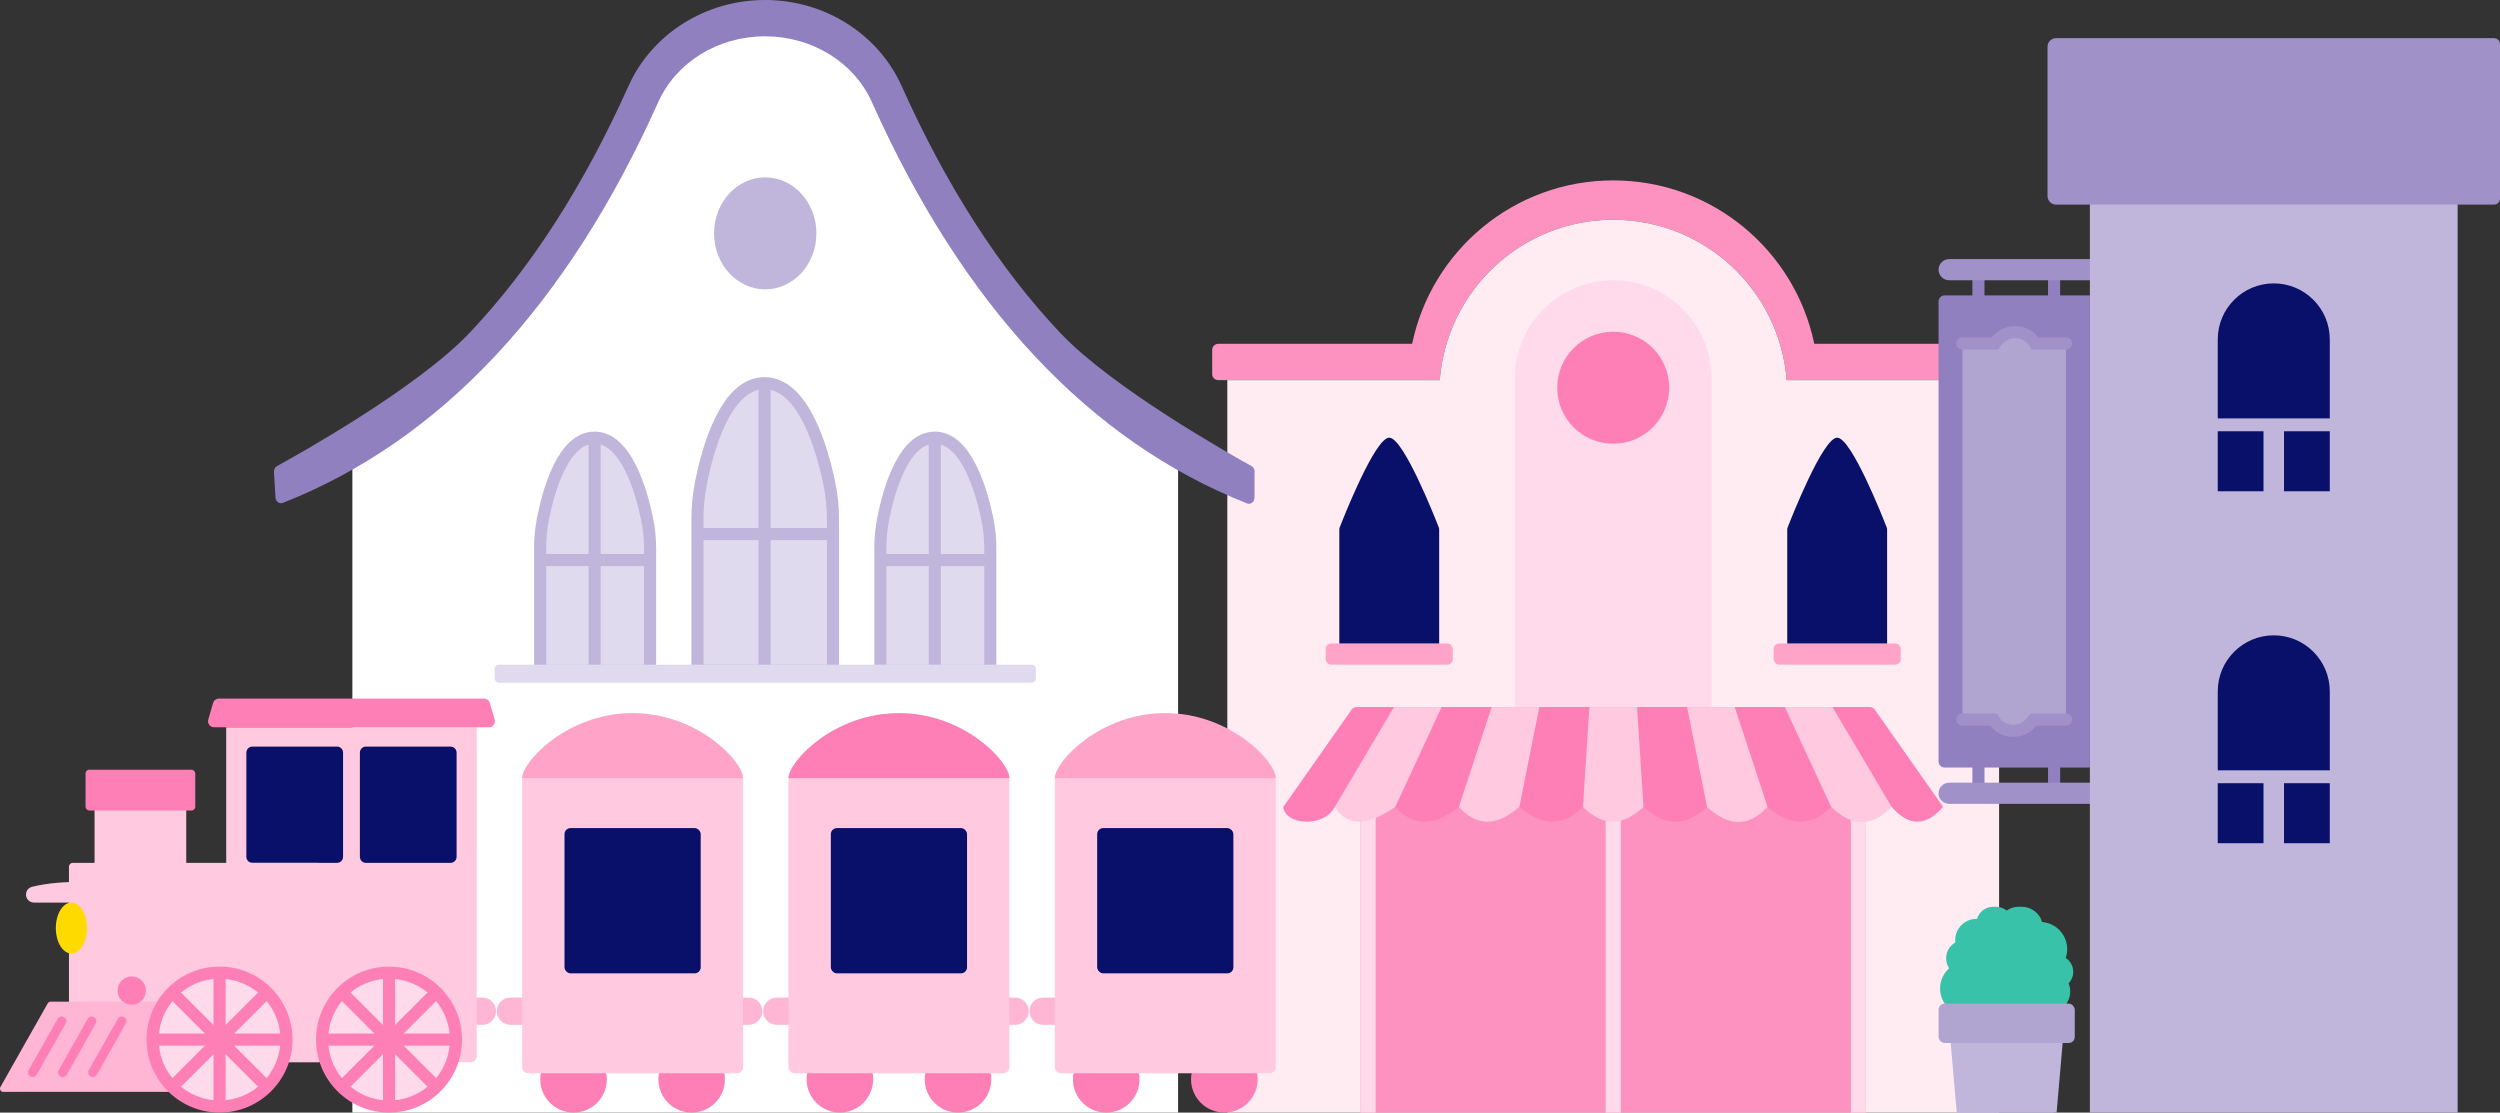 <?xml version="1.0" encoding="UTF-8"?>
<svg id="_レイヤー_2" data-name="レイヤー 2" xmlns="http://www.w3.org/2000/svg" width="826.014" height="367.604" viewBox="0 0 826.014 367.604">
  <rect x="0" y="0" width="826.014" height="367.604" fill="#333333" stroke="none"/>
  <defs>
    <style>
      .cls-1 {
        fill: #fff;
      }

      .cls-2 {
        fill: #ffdaea;
      }

      .cls-3 {
        fill: #ffecf3;
      }

      .cls-4 {
        fill: #ffda00;
      }

      .cls-5 {
        fill: #ffc9df;
      }

      .cls-6 {
        fill: #fd91c0;
      }

      .cls-7 {
        fill: #ffa3c9;
      }

      .cls-8 {
        fill: #ffb5d4;
      }

      .cls-9 {
        fill: #fd7fb5;
      }

      .cls-10 {
        fill: #a191c9;
      }

      .cls-11 {
        fill: #9180bf;
      }

      .cls-12 {
        fill: #c0b6db;
      }

      .cls-13 {
        fill: #b0a4d1;
      }

      .cls-14, .cls-15 {
        fill: #dfdaed;
      }

      .cls-16 {
        fill: #09106a;
      }

      .cls-17 {
        fill: #38c2a9;
      }

      .cls-15, .cls-18, .cls-19, .cls-20, .cls-21 {
        stroke-miterlimit: 10;
        stroke-width: 4px;
      }

      .cls-15, .cls-21 {
        stroke: #c0b6db;
      }

      .cls-18 {
        stroke: #a191c9;
        stroke-linecap: round;
      }

      .cls-18, .cls-19, .cls-20, .cls-21 {
        fill: none;
      }

      .cls-19 {
        stroke: #fd7fb5;
      }

      .cls-20 {
        stroke: #9180bf;
      }
    </style>
  </defs>
  <g id="_10" data-name="10">
    <g>
      <path class="cls-6" d="m599.45,113.604c-6.397-30.83-33.708-54-66.435-54s-60.038,23.17-66.435,54h-64.065c-1.105,0-2,.895-2,2v8c0,1.105.895,2,2,2h73.192c2.298-29.651,27.068-53,57.308-53h0c30.24,0,55.01,23.349,57.308,53h73.192c1.105,0,2-.895,2-2v-8c0-1.105-.895-2-2-2h-64.065Z"/>
      <path class="cls-3" d="m590.323,125.604c-2.298-29.651-27.068-53-57.308-53h0c-30.24,0-55.01,23.349-57.308,53h-70.192v242h255V125.604h-70.192Z"/>
      <path class="cls-2" d="m533.014,92.604h0c17.937,0,32.5,14.563,32.5,32.5v146.5h-65V125.103c0-17.937,14.563-32.5,32.5-32.5Z"/>
      <rect class="cls-6" x="449.514" y="262.604" width="167" height="105"/>
      <rect class="cls-2" x="449.514" y="262.604" width="5" height="105"/>
      <rect class="cls-2" x="530.514" y="262.604" width="5" height="105"/>
      <rect class="cls-2" x="611.514" y="262.604" width="5" height="105"/>
      <circle class="cls-9" cx="533.014" cy="128.104" r="18.5"/>
      <g>
        <g>
          <rect class="cls-7" x="438.014" y="212.604" width="42" height="7" rx="1.797" ry="1.797"/>
          <path class="cls-16" d="m475.514,212.604h-33v-37.626c0-.248.044-.488.134-.719,1.296-3.331,11.683-29.655,16.366-29.655s15.071,26.324,16.366,29.655c.09.231.134.471.134.719v37.626Z"/>
        </g>
        <g>
          <rect class="cls-7" x="586.014" y="212.604" width="42" height="7" rx="1.797" ry="1.797"/>
          <path class="cls-16" d="m623.514,212.604h-33v-37.626c0-.248.044-.488.134-.719,1.296-3.331,11.683-29.655,16.366-29.655s15.071,26.324,16.366,29.655c.09.231.134.471.134.719v37.626Z"/>
        </g>
      </g>
      <g>
        <g>
          <path class="cls-9" d="m642.014,266.604h-218l22.579-32.149c.374-.533.985-.851,1.637-.851h169.568c.652,0,1.262.317,1.637.851l22.579,32.149Z"/>
          <g>
            <polygon class="cls-5" points="461.014 266.604 441.014 266.604 460.563 233.626 476.313 233.626 461.014 266.604"/>
            <polygon class="cls-5" points="502.014 266.604 482.014 266.604 492.851 233.626 508.601 233.626 502.014 266.604"/>
            <polygon class="cls-5" points="543.014 266.604 523.014 266.604 525.139 233.626 540.89 233.626 543.014 266.604"/>
            <polygon class="cls-5" points="584.014 266.604 564.014 266.604 557.427 233.626 573.178 233.626 584.014 266.604"/>
            <polygon class="cls-5" points="625.014 266.604 605.014 266.604 589.716 233.626 605.466 233.626 625.014 266.604"/>
          </g>
        </g>
        <path class="cls-9" d="m424.014,266.604c.5,6,13.5,7,17,0l-4.5-6-12.5,6Z"/>
        <path class="cls-5" d="m441.014,266.604c4.274,6.89,11.204,6.131,20,0l-7.401-6-12.599,6Z"/>
        <path class="cls-9" d="m482.014,266.604c-8.091,6.5-15.093,6.52-21,0l12.5-6,8.5,6Z"/>
        <path class="cls-5" d="m502.014,266.604c-7.9,6.829-14.451,6.188-20,0l11.5-6,8.5,6Z"/>
        <path class="cls-9" d="m523.014,266.604c-6.447,6.516-13.447,6.516-21,0l11.384-6,9.616,6Z"/>
        <path class="cls-5" d="m543.014,266.604c-6.708,6.346-13.376,6.673-20,0l10.468-6,9.532,6Z"/>
        <path class="cls-9" d="m564.014,266.604c-7,6.51-14,6.51-21,0l10.5-6,10.5,6Z"/>
        <path class="cls-5" d="m584.014,266.604c-6.149,6.667-12.815,6.667-20,0l8.887-6,11.113,6Z"/>
        <path class="cls-9" d="m605.014,266.604c-6.41,6.51-13.41,6.51-21,0l9.816-6,11.184,6Z"/>
        <path class="cls-5" d="m625.014,266.604c-6.207,6.428-12.839,6.905-20,0l8.244-6,11.756,6Z"/>
        <path class="cls-9" d="m642.014,266.604c-5.667,6.51-11.333,6.51-17,0l6.639-6,10.361,6Z"/>
      </g>
    </g>
    <g>
      <path class="cls-1" d="m293.015,31.131c-6.814-15.227-22.624-25.062-40.051-25.131-17.559-.069-33.538,9.794-40.414,25.133-40.986,91.43-96.124,117.279-96.124,117.279v219.191s272.819,0,272.819,0v-218.956s-55.309-26.078-96.23-117.517Z"/>
      <path class="cls-11" d="m414.497,164.446c-.003,1.38-1.257,2.355-2.444,1.886-52.104-20.578-93.801-65.162-123.963-132.562-5.892-13.164-19.687-21.709-35.145-21.77h-.168c-15.523,0-29.367,8.532-35.303,21.775-30.184,67.331-71.897,111.856-124.01,132.381-1.142.45-2.361-.436-2.44-1.761l-.505-8.476c-.048-.802.343-1.555,1-1.915,7.011-3.842,46.349-25.798,63.671-44.07,20.049-21.147,37.691-48.549,52.437-81.444C215.393,11.166,233.101,0,252.779,0h.205c19.598.077,37.245,11.261,44.956,28.492,14.751,32.962,32.404,60.418,52.471,81.604,17.22,18.181,56.351,40.167,63.103,43.895.617.341,1.001,1.031.999,1.787l-.017,8.667Z"/>
      <ellipse class="cls-12" cx="252.836" cy="77.104" rx="16.908" ry="18.5"/>
      <g>
        <path class="cls-15" d="m275.228,221.604h-44.784v-50.197c0-3.9.371-7.784,1.118-11.598,2.234-11.415,8.184-33.205,21.052-33.205,12.776,0,18.971,21.477,21.369,32.957.838,4.012,1.245,8.114,1.245,12.23v49.814Z"/>
        <line class="cls-21" x1="252.614" y1="126.604" x2="252.614" y2="221.883"/>
        <line class="cls-21" x1="230.444" y1="176.455" x2="275.228" y2="176.455"/>
      </g>
      <g>
        <g>
          <path class="cls-15" d="m214.789,221.656h-36.323v-40.714c0-3.164.301-6.314.906-9.407,1.812-9.258,6.638-26.932,17.075-26.932,10.362,0,15.387,17.42,17.332,26.731.68,3.254,1.009,6.581,1.009,9.919v40.403Z"/>
          <line class="cls-21" x1="196.448" y1="144.604" x2="196.448" y2="221.883"/>
          <line class="cls-21" x1="178.466" y1="185.037" x2="214.789" y2="185.037"/>
        </g>
        <g>
          <path class="cls-15" d="m327.206,221.656h-36.323v-40.714c0-3.164.301-6.314.906-9.407,1.812-9.258,6.638-26.932,17.075-26.932,10.362,0,15.387,17.42,17.332,26.731.68,3.254,1.009,6.581,1.009,9.919v40.403Z"/>
          <line class="cls-21" x1="308.865" y1="144.604" x2="308.865" y2="221.883"/>
          <line class="cls-21" x1="290.883" y1="185.037" x2="327.206" y2="185.037"/>
        </g>
      </g>
      <rect class="cls-14" x="163.42" y="219.604" width="178.833" height="6" rx="1.424" ry="1.424"/>
    </g>
    <g>
      <rect class="cls-16" x="78.514" y="243.604" width="75" height="45"/>
      <g>
        <path class="cls-8" d="m154.514,329.604h4.875c2.484,0,4.5,2.016,4.5,4.5h0c0,2.484-2.016,4.5-4.5,4.5h-4.875v-9h0Z"/>
        <path class="cls-8" d="m168.639,329.604h4.875v9h-4.875c-2.484,0-4.5-2.016-4.5-4.5h0c0-2.484,2.016-4.5,4.5-4.5Z"/>
      </g>
      <g>
        <rect class="cls-5" x="31.241" y="267.341" width="30.296" height="74.603"/>
        <rect class="cls-9" x="28.262" y="254.314" width="36.254" height="13.487" rx="1.246" ry="1.246"/>
        <rect class="cls-5" x="22.784" y="285.097" width="83.465" height="65.849" rx="1.246" ry="1.246"/>
        <path class="cls-5" d="m74.743,240.299v110.647h80.772c1.105,0,2-.895,2-2v-108.647h-82.772Zm36.606,44.798h-27.952c-1.105,0-2-.895-2-2v-34.425c0-1.105.895-2,2-2h27.952c1.105,0,2,.895,2,2v34.425c0,1.105-.895,2-2,2Zm37.512,0h-27.952c-1.105,0-2-.895-2-2v-34.425c0-1.105.895-2,2-2h27.952c1.105,0,2,.895,2,2v34.425c0,1.105-.895,2-2,2Z"/>
        <path class="cls-9" d="m159.924,230.817h-87.591c-.889,0-1.671.586-1.92,1.439l-1.601,5.482c-.374,1.28.586,2.561,1.92,2.561h90.792c1.334,0,2.294-1.28,1.92-2.561l-1.601-5.482c-.249-.853-1.031-1.439-1.92-1.439Z"/>
        <path class="cls-5" d="m28.307,298.218H11.224c-1.46,0-2.643-1.183-2.643-2.643h0c0-1.22.835-2.278,2.02-2.571,5.333-1.319,11.351-1.703,17.707-1.624v6.838Z"/>
        <ellipse class="cls-4" cx="23.595" cy="306.634" rx="5.151" ry="8.417"/>
        <path class="cls-8" d="m56.099,360.765H1.088c-.832,0-1.355-.897-.945-1.621l15.626-27.63c.193-.341.554-.551.945-.551h39.386v29.802Z"/>
        <g>
          <g>
            <g>
              <circle class="cls-2" cx="72.538" cy="343.49" r="22.113"/>
              <path class="cls-9" d="m72.538,323.377c11.09,0,20.113,9.022,20.113,20.113s-9.023,20.113-20.113,20.113-20.113-9.023-20.113-20.113,9.023-20.113,20.113-20.113m0-4c-13.317,0-24.113,10.795-24.113,24.113s10.796,24.113,24.113,24.113,24.113-10.796,24.113-24.113-10.796-24.113-24.113-24.113h0Z"/>
            </g>
            <line class="cls-19" x1="72.538" y1="321.623" x2="72.538" y2="365.358"/>
            <line class="cls-19" x1="88" y1="328.027" x2="57.075" y2="358.953"/>
            <line class="cls-19" x1="94.405" y1="343.49" x2="50.67" y2="343.49"/>
            <line class="cls-19" x1="88" y1="358.953" x2="57.075" y2="328.027"/>
          </g>
          <g>
            <g>
              <circle class="cls-2" cx="128.538" cy="343.49" r="22.113"/>
              <path class="cls-9" d="m128.538,323.377c11.09,0,20.113,9.022,20.113,20.113s-9.023,20.113-20.113,20.113-20.113-9.023-20.113-20.113,9.023-20.113,20.113-20.113m0-4c-13.317,0-24.113,10.795-24.113,24.113s10.796,24.113,24.113,24.113,24.113-10.796,24.113-24.113-10.796-24.113-24.113-24.113h0Z"/>
            </g>
            <line class="cls-19" x1="128.538" y1="321.623" x2="128.538" y2="365.358"/>
            <line class="cls-19" x1="144" y1="328.027" x2="113.075" y2="358.953"/>
            <line class="cls-19" x1="150.405" y1="343.49" x2="106.67" y2="343.49"/>
            <line class="cls-19" x1="144" y1="358.953" x2="113.075" y2="328.027"/>
          </g>
        </g>
        <circle class="cls-9" cx="43.519" cy="327.3" r="4.671"/>
        <path class="cls-9" d="m9.458,353.59l9.588-16.954c.271-.479.778-.775,1.329-.775h0c1.169,0,1.904,1.26,1.329,2.278l-9.588,16.954c-.271.479-.778.775-1.329.775h0c-1.169,0-1.904-1.26-1.329-2.278Z"/>
        <path class="cls-9" d="m19.395,353.59l9.588-16.954c.271-.479.778-.775,1.329-.775h0c1.169,0,1.904,1.26,1.329,2.278l-9.588,16.954c-.271.479-.778.775-1.329.775h0c-1.169,0-1.904-1.26-1.329-2.278Z"/>
        <path class="cls-9" d="m29.331,353.59l9.588-16.954c.271-.479.778-.775,1.329-.775h0c1.169,0,1.904,1.26,1.329,2.278l-9.588,16.954c-.271.479-.778.775-1.329.775h0c-1.169,0-1.904-1.26-1.329-2.278Z"/>
      </g>
      <g>
        <path class="cls-8" d="m242.514,329.604h4.875c2.484,0,4.5,2.016,4.5,4.5h0c0,2.484-2.016,4.5-4.5,4.5h-4.875v-9h0Z"/>
        <path class="cls-8" d="m256.639,329.604h4.875v9h-4.875c-2.484,0-4.5-2.016-4.5-4.5h0c0-2.484,2.016-4.5,4.5-4.5Z"/>
      </g>
      <g>
        <path class="cls-8" d="m330.514,329.604h4.875c2.484,0,4.5,2.016,4.5,4.5h0c0,2.484-2.016,4.5-4.5,4.5h-4.875v-9h0Z"/>
        <path class="cls-8" d="m344.639,329.604h4.875v9h-4.875c-2.484,0-4.5-2.016-4.5-4.5h0c0-2.484,2.016-4.5,4.5-4.5Z"/>
      </g>
      <g>
        <g>
          <circle class="cls-9" cx="365.5" cy="356.604" r="11"/>
          <circle class="cls-9" cx="404.529" cy="356.604" r="11"/>
        </g>
        <path class="cls-5" d="m348.514,256.604h73v96c0,1.104-.896,2-2,2h-69c-1.104,0-2-.896-2-2v-96h0Z"/>
        <rect class="cls-16" x="362.514" y="273.604" width="45" height="48" rx="2" ry="2"/>
        <path class="cls-7" d="m348.514,257.104c0-5.5,15-21.5,36.5-21.5s36.5,16,36.5,21.5h-73Z"/>
      </g>
      <g>
        <g>
          <circle class="cls-9" cx="277.5" cy="356.604" r="11"/>
          <circle class="cls-9" cx="316.529" cy="356.604" r="11"/>
        </g>
        <path class="cls-5" d="m260.514,256.604h73v96c0,1.104-.896,2-2,2h-69c-1.104,0-2-.896-2-2v-96h0Z"/>
        <rect class="cls-16" x="274.514" y="273.604" width="45" height="48" rx="2" ry="2"/>
        <path class="cls-9" d="m260.514,257.104c0-5.5,15-21.5,36.5-21.5s36.5,16,36.5,21.5h-73Z"/>
      </g>
      <g>
        <g>
          <circle class="cls-9" cx="189.5" cy="356.604" r="11"/>
          <circle class="cls-9" cx="228.529" cy="356.604" r="11"/>
        </g>
        <path class="cls-5" d="m172.514,256.604h73v96c0,1.104-.896,2-2,2h-69c-1.104,0-2-.896-2-2v-96h0Z"/>
        <rect class="cls-16" x="186.514" y="273.604" width="45" height="48" rx="2" ry="2"/>
        <path class="cls-7" d="m172.514,257.104c0-5.5,15-21.5,36.5-21.5s36.5,16,36.5,21.5h-73Z"/>
      </g>
    </g>
    <g>
      <path class="cls-17" d="m685.014,321.104c0-1.924-.99-3.616-2.487-4.599.311-.911.487-1.885.487-2.901,0-4.729-3.649-8.598-8.284-8.964-.85-2.909-3.532-5.036-6.716-5.036-1.737,0-3.322.636-4.545,1.683-1-1.036-2.401-1.683-3.955-1.683-2.521,0-4.64,1.698-5.29,4.011-.07-.002-.139-.011-.21-.011-3.866,0-7,3.134-7,7,0,.265.018.524.046.781-1.818,1.031-3.046,2.98-3.046,5.219,0,1.223.368,2.36.997,3.309-1.835,1.647-2.997,4.031-2.997,6.691,0,4.971,4.029,9,9,9,.806,0,1.583-.116,2.326-.314,1.582,2.584,4.422,4.314,7.674,4.314,2.592,0,4.921-1.102,6.563-2.855.85.539,1.856.855,2.937.855,2.204,0,4.1-1.299,4.977-3.171.491.109.999.171,1.523.171,3.866,0,7-3.134,7-7,0-.954-.192-1.862-.538-2.691.95-.988,1.538-2.329,1.538-3.809Z"/>
      <rect class="cls-13" x="641.514" y="331.604" width="44" height="13" rx="2" ry="2"/>
      <polygon class="cls-12" points="681.514 344.604 645.514 344.604 647.514 367.604 679.514 367.604 681.514 344.604"/>
    </g>
    <g>
      <g>
        <line class="cls-20" x1="653.686" y1="89.104" x2="653.686" y2="261.604"/>
        <line class="cls-20" x1="678.686" y1="89.104" x2="678.686" y2="261.604"/>
        <path class="cls-10" d="m644.014,85.604h47.5v7h-47.5c-1.932,0-3.5-1.568-3.5-3.5h0c0-1.932,1.568-3.5,3.5-3.5Z"/>
        <path class="cls-10" d="m644.014,258.604h47.5v7h-47.5c-1.932,0-3.5-1.568-3.5-3.5h0c0-1.932,1.568-3.5,3.5-3.5Z"/>
        <rect class="cls-12" x="690.514" y="22.604" width="121.5" height="345"/>
        <path class="cls-10" d="m679.338,12.604h144.676c1.104,0,2,.896,2,2v51c0,1.104-.896,2-2,2h-144.676c-1.558,0-2.824-1.265-2.824-2.824V15.427c0-1.558,1.265-2.824,2.824-2.824Z"/>
        <g>
          <path class="cls-16" d="m751.264,93.631h0c10.215,0,18.509,8.293,18.509,18.509v26.102h-37.017v-26.102c0-10.215,8.293-18.509,18.509-18.509Z"/>
          <rect class="cls-16" x="732.756" y="142.491" width="15.12" height="19.827"/>
          <rect class="cls-16" x="754.653" y="142.491" width="15.12" height="19.827"/>
        </g>
        <g>
          <path class="cls-16" d="m751.264,209.917h0c10.215,0,18.509,8.293,18.509,18.509v26.102h-37.017v-26.102c0-10.215,8.293-18.509,18.509-18.509Z"/>
          <rect class="cls-16" x="732.756" y="258.776" width="15.12" height="19.827"/>
          <rect class="cls-16" x="754.653" y="258.776" width="15.12" height="19.827"/>
        </g>
        <path class="cls-11" d="m642.514,97.604h48v156h-48c-1.104,0-2-.896-2-2V99.604c0-1.104.896-2,2-2Z"/>
        <path class="cls-13" d="m648.408,237.729h10.206c3.007,5,10.007,5,13.304,0h10.703v-124.25h-10.206c-3.007-5-10.007-5-13.304,0h-10.703v124.25Z"/>
        <g>
          <path class="cls-18" d="m648.408,113.479h10.703c3.297-5,10.297-5,13.304,0h10.206"/>
          <path class="cls-18" d="m682.621,237.729h-10.703c-3.297,5-10.297,5-13.304,0h-10.206"/>
        </g>
      </g>
      <g>
        <path class="cls-17" d="m684.014,321.104c0-1.924-.99-3.616-2.487-4.599.311-.911.487-1.885.487-2.901,0-4.729-3.649-8.598-8.284-8.964-.85-2.909-3.532-5.036-6.716-5.036-1.737,0-3.322.636-4.545,1.683-1-1.036-2.401-1.683-3.955-1.683-2.521,0-4.64,1.698-5.29,4.011-.07-.002-.139-.011-.21-.011-3.866,0-7,3.134-7,7,0,.265.018.524.046.781-1.818,1.031-3.046,2.98-3.046,5.219,0,1.223.368,2.36.997,3.309-1.835,1.647-2.997,4.031-2.997,6.691,0,4.971,4.029,9,9,9,.806,0,1.583-.116,2.326-.314,1.582,2.584,4.422,4.314,7.674,4.314,2.592,0,4.921-1.102,6.563-2.855.85.539,1.856.855,2.937.855,2.204,0,4.1-1.299,4.977-3.171.491.109.999.171,1.523.171,3.866,0,7-3.134,7-7,0-.954-.192-1.862-.538-2.691.95-.988,1.538-2.329,1.538-3.809Z"/>
        <rect class="cls-13" x="640.514" y="331.604" width="44" height="13" rx="2" ry="2"/>
        <polygon class="cls-12" points="680.514 344.604 644.514 344.604 646.514 367.604 678.514 367.604 680.514 344.604"/>
      </g>
    </g>
  </g>
</svg>